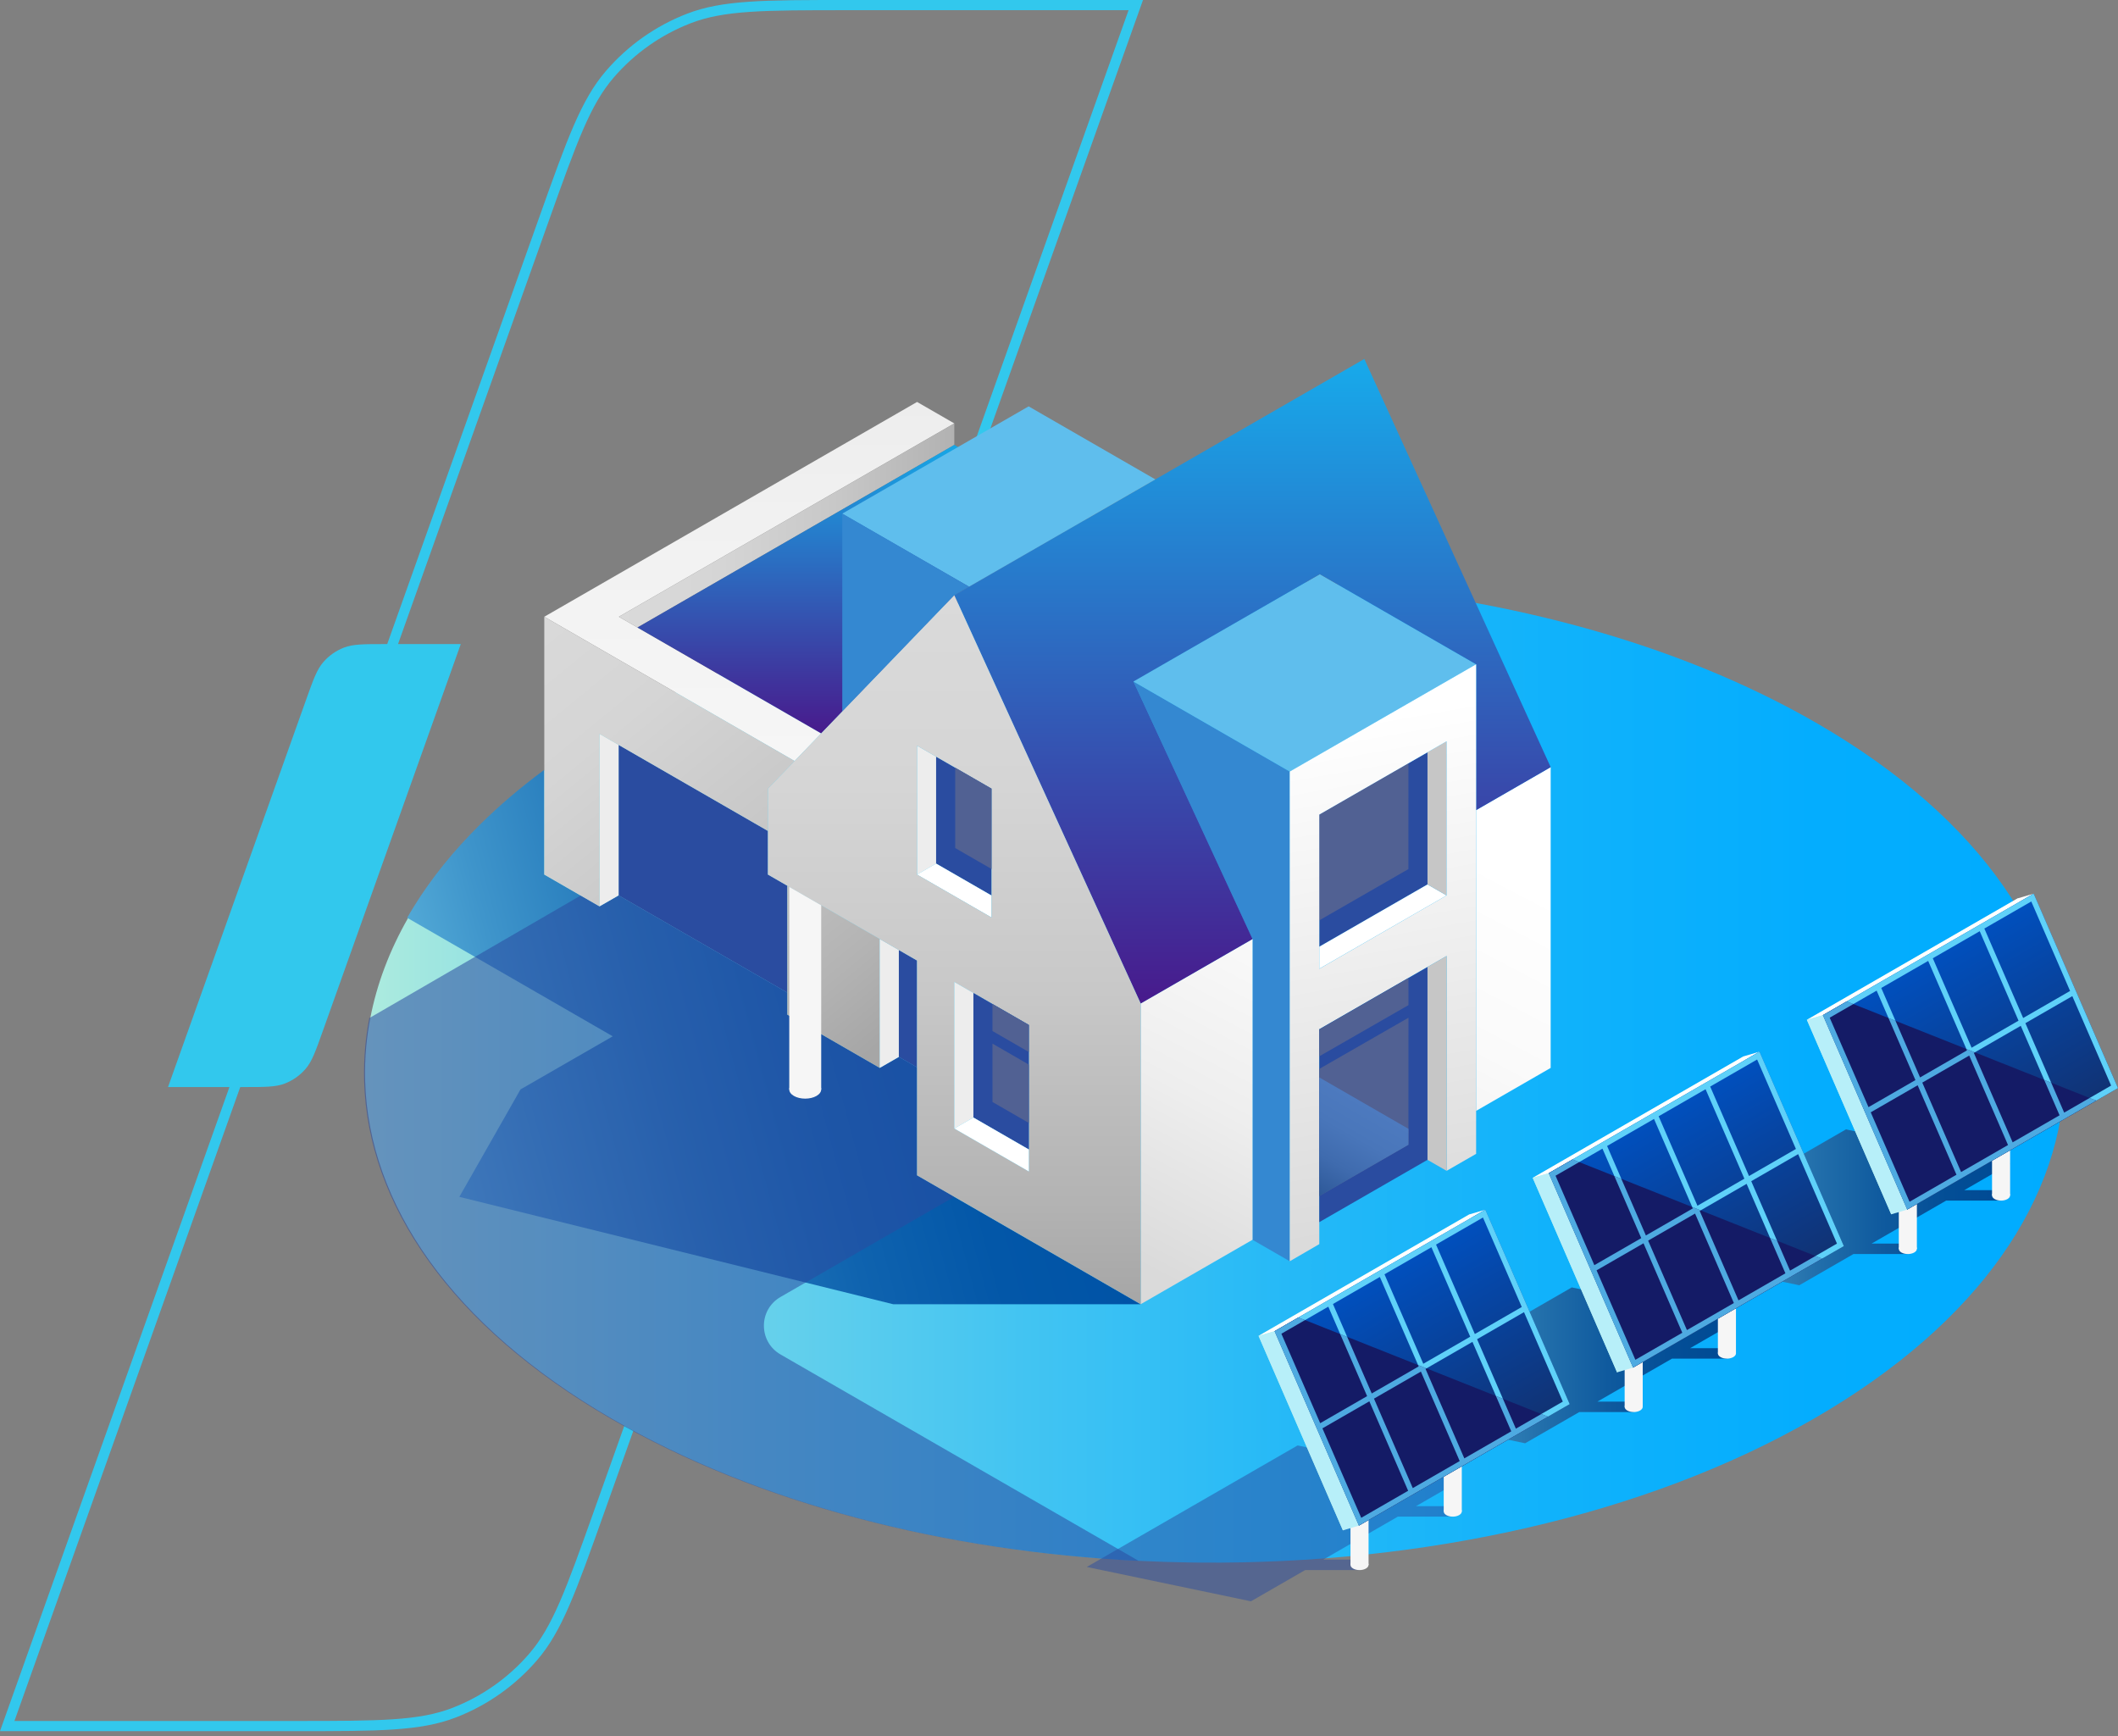 <svg width="832" height="682" viewBox="0 0 832 682" fill="none" xmlns="http://www.w3.org/2000/svg">
<rect x="0" y="0" width="832" height="682" fill="#808080" stroke="none"/>
<path fill-rule="evenodd" clip-rule="evenodd" d="M152.109 253L211.859 85.27C222.798 54.563 228.268 39.209 238.019 27.878C246.631 17.87 257.579 10.144 269.891 5.387C283.831 0 300.119 0 332.697 0H449L237.141 594.73C226.202 625.438 220.732 640.791 210.981 652.122C202.369 662.13 191.421 669.856 179.109 674.613C165.169 680 148.88 680 116.303 680H0L90.126 427H66L120.262 274.819C123.064 266.962 124.465 263.033 126.962 260.133C129.168 257.573 131.972 255.596 135.126 254.378C138.696 253 142.868 253 151.212 253H152.109ZM215.627 86.612C226.678 55.591 231.903 41.117 241.051 30.487C249.234 20.978 259.636 13.638 271.333 9.118C284.409 4.065 299.786 4 332.697 4H443.329L233.372 593.388C222.322 624.409 217.097 638.883 207.949 649.513C199.766 659.022 189.364 666.362 177.667 670.882C164.591 675.935 149.213 676 116.303 676H5.671L94.372 427H95.788C104.132 427 108.304 427 111.874 425.622C115.028 424.404 117.832 422.427 120.038 419.867C122.535 416.967 123.936 413.038 126.738 405.181L181 253H156.356L215.627 86.612Z" fill="#32C8ED"/>
<g clip-path="url(#clip0_14994_307397)">
<path d="M143.441 424.754C144.852 472.821 177.152 520.613 240.403 557.297C298.155 590.797 371.989 609.406 447.686 613.119C454.089 613.433 460.508 613.64 466.934 613.739C468.445 613.77 469.955 613.785 471.474 613.8C558.443 614.497 645.912 595.658 712.498 557.274C843.302 481.885 844.023 359.685 714.07 284.296C601.38 218.928 427.456 210.246 297.941 258.253C278.11 265.602 259.314 274.275 241.945 284.296C234.33 288.682 227.159 293.222 220.426 297.914C218.31 299.384 216.239 300.869 214.215 302.377C204.851 309.29 196.408 316.501 188.901 323.942C178.502 334.231 169.89 344.948 163.057 355.964C162.114 357.48 161.209 358.996 160.343 360.519C152.989 373.372 148.019 386.577 145.458 399.913C144.745 403.618 144.216 407.338 143.871 411.067C143.449 415.629 143.303 420.192 143.441 424.754Z" fill="url(#paint0_linear_14994_307397)"/>
<path d="M204.462 427.929L180.444 470.132L350.871 512.305H448.078L360.227 461.673V419.278L353.087 415.167L345.587 419.477L309.253 398.54V389.905L243.004 351.713L235.497 356.031L213.81 343.53L213.825 302.375C204.462 309.288 196.019 316.499 188.511 323.94C178.112 334.228 169.5 344.946 162.668 355.962C161.725 357.477 160.82 358.993 159.953 360.517L240.704 407.068L204.462 427.929Z" fill="url(#paint1_linear_14994_307397)"/>
<path opacity="0.55" d="M306.614 532.042C297.903 527.02 297.903 514.473 306.614 509.451L316.44 503.789L316.443 503.79L350.334 484.258L374.873 470.118L374.871 470.118L374.873 470.117L360.37 461.758L360.228 461.676L360.227 419.281L360.226 419.281V419.28L358.378 418.216L353.089 415.168L352.468 415.525L345.586 419.479L313.677 401.092L309.255 398.543V389.904L282.317 374.379L243.003 351.715L235.496 356.032L235.432 355.996L228.103 351.768L145.067 399.912C144.354 403.617 143.825 407.338 143.48 411.066C143.058 415.628 142.912 420.191 143.05 424.753C144.462 472.821 176.762 520.612 240.012 557.296C297.765 590.796 371.598 609.406 447.295 613.118L306.614 532.042Z" fill="#2A4CA0"/>
<path d="M642.305 491.362L725.126 443.629L789.619 457.12L771.616 467.496H786.069V471.601H764.493L735.195 488.487H749.443V492.592H728.072L706.798 504.853L642.305 491.362Z" fill="url(#paint2_linear_14994_307397)"/>
<path d="M746.942 489.086C745.552 489.888 745.544 491.186 746.927 491.989C748.309 492.79 750.555 492.79 751.946 491.989C753.338 491.186 753.345 489.888 751.963 489.086C750.58 488.284 748.334 488.284 746.942 489.086Z" fill="#F6F6F6"/>
<path d="M745.896 490.539H752.996V469.111H745.896V490.539Z" fill="#F6F6F6"/>
<path d="M783.567 468.098C782.177 468.899 782.169 470.198 783.552 471C784.934 471.802 787.18 471.802 788.571 471C789.963 470.198 789.97 468.899 788.588 468.098C787.205 467.296 784.959 467.296 783.567 468.098Z" fill="#F6F6F6"/>
<path d="M782.521 469.551H789.621V448.122H782.521V469.551Z" fill="#F6F6F6"/>
<path d="M709.781 400.609L742.91 476.982L825.731 429.249L792.602 352.875L709.781 400.609Z" fill="#ADEBDE"/>
<path d="M716.051 398.769L798.872 351.035L792.602 352.877L709.781 400.61L716.051 398.769Z" fill="white"/>
<path d="M716.047 398.769L716.929 400.798L749.175 475.138L830.179 428.456L831.996 427.408L798.868 351.031L797.05 352.08L716.047 398.769Z" fill="url(#paint3_linear_14994_307397)"/>
<path d="M725.436 393.359L716.051 398.768L749.179 475.142L823.461 432.33L725.436 393.359Z" fill="#141B66"/>
<path d="M709.781 400.607L742.91 476.981L749.18 475.139L716.051 398.766L709.781 400.607Z" fill="#B7EFF9"/>
<path d="M716.047 398.763L716.05 398.769L716.047 398.771L716.929 400.799L716.93 400.799L732.172 435.94L732.17 435.941L733.052 437.97L733.053 437.969L748.295 473.11L748.293 473.111L749.175 475.14L769.425 463.467L769.426 463.469L771.244 462.42L771.243 462.42L789.675 451.795L789.677 451.799L791.495 450.75L791.493 450.747L809.926 440.123L809.928 440.128L811.745 439.08L811.744 439.075L823.452 432.327L820.847 431.291L810.863 437.046L805.767 425.296L803.021 424.204L809.045 438.093L790.613 448.718L775.371 413.577L775.746 413.361L772.433 412.044L772.673 412.595L754.24 423.22L744.592 400.975L741.846 399.884L752.422 424.267L733.99 434.892L718.748 399.751L728.04 394.395L725.435 393.359L717.867 397.721L717.864 397.714L716.047 398.763ZM755.121 425.249L773.553 414.625L788.795 449.766L770.363 460.39L755.121 425.249ZM734.871 436.921L753.303 426.297L768.545 461.438L750.113 472.062L734.871 436.921Z" fill="#4EAAE1"/>
<path d="M831.999 427.408L831.996 427.401L831.999 427.4L831.117 425.371L831.116 425.372L815.873 390.231L815.875 390.23L814.994 388.201L814.993 388.202L799.751 353.061L799.752 353.06L798.87 351.031L778.62 362.703L778.619 362.702L776.802 363.75L776.802 363.751L758.37 374.376L758.369 374.372L756.551 375.421L756.552 375.423L738.12 386.048L738.118 386.043L736.3 387.091L736.302 387.096L725.438 393.358L728.042 394.394L737.182 389.125L741.848 399.882L744.594 400.974L739 388.077L757.432 377.453L772.436 412.042L775.748 413.359L793.805 402.951L803.023 424.203L805.769 425.294L795.623 401.903L814.055 391.279L829.298 426.42L820.849 431.29L823.454 432.325L830.178 428.449L830.181 428.456L831.999 427.408ZM792.925 400.922L774.493 411.546L759.25 376.405L777.683 365.781L792.925 400.922ZM813.175 389.249L794.743 399.874L779.5 364.733L797.933 354.109L813.175 389.249Z" fill="#5FD1F9"/>
<path d="M534.609 553.433L617.431 505.699L681.924 519.19L663.921 529.566H678.374V533.672H656.798L627.5 550.557H641.748V554.663H620.376L599.102 566.924L534.609 553.433Z" fill="url(#paint4_linear_14994_307397)"/>
<path d="M639.247 551.156C637.856 551.958 637.849 553.257 639.232 554.059C640.613 554.861 642.86 554.861 644.25 554.059C645.642 553.257 645.65 551.958 644.268 551.156C642.885 550.354 640.639 550.354 639.247 551.156Z" fill="#F6F6F6"/>
<path d="M638.201 552.609H645.301V531.181H638.201V552.609Z" fill="#F6F6F6"/>
<path d="M675.872 530.168C674.481 530.97 674.474 532.268 675.857 533.071C677.238 533.872 679.485 533.872 680.875 533.071C682.267 532.269 682.275 530.97 680.893 530.168C679.51 529.366 677.264 529.366 675.872 530.168Z" fill="#F6F6F6"/>
<path d="M674.826 531.621H681.926V510.193H674.826V531.621Z" fill="#F6F6F6"/>
<path d="M602.086 462.679L635.214 539.052L718.036 491.319L684.907 414.945L602.086 462.679Z" fill="#ADEBDE"/>
<path d="M608.356 460.839L691.177 413.105L684.907 414.947L602.086 462.681L608.356 460.839Z" fill="white"/>
<path d="M608.352 460.84L609.233 462.868L641.48 537.208L722.483 490.527L724.301 489.478L691.173 413.102L689.355 414.15L608.352 460.84Z" fill="url(#paint5_linear_14994_307397)"/>
<path d="M617.741 455.43L608.355 460.839L641.484 537.212L715.766 494.4L617.741 455.43Z" fill="#141B66"/>
<path d="M602.086 462.678L635.214 539.051L641.484 537.21L608.356 460.836L602.086 462.678Z" fill="#B7EFF9"/>
<path d="M608.352 460.833L608.354 460.84L608.352 460.841L609.233 462.87L609.234 462.869L624.477 498.01L624.475 498.011L625.357 500.04L625.357 500.039L640.6 535.18L640.598 535.181L641.48 537.21L661.73 525.538L661.731 525.539L663.548 524.491L663.548 524.49L681.98 513.865L681.982 513.869L683.799 512.82L683.798 512.818L702.23 502.193L702.232 502.199L704.05 501.15L704.048 501.145L715.756 494.397L713.152 493.361L703.168 499.116L698.071 487.366L695.325 486.275L701.35 500.164L682.918 510.788L667.675 475.647L668.05 475.431L664.738 474.114L664.977 474.666L646.545 485.29L636.897 463.046L634.15 461.954L644.727 486.338L626.295 496.962L611.052 461.821L620.345 456.465L617.74 455.43L610.172 459.792L610.169 459.785L608.352 460.833ZM647.425 487.319L665.858 476.695L681.1 511.836L662.668 522.46L647.425 487.319ZM627.175 498.992L645.607 488.367L660.85 523.508L642.417 534.132L627.175 498.992Z" fill="#4EAAE1"/>
<path d="M724.303 489.478L724.301 489.472L724.303 489.47L723.421 487.442L723.42 487.442L708.178 452.301L708.18 452.3L707.298 450.272L707.298 450.272L692.055 415.131L692.057 415.13L691.175 413.102L670.925 424.774L670.924 424.772L669.107 425.821L669.107 425.822L650.675 436.446L650.673 436.442L648.856 437.491L648.857 437.494L630.425 448.118L630.422 448.113L628.605 449.162L628.607 449.166L617.742 455.428L620.347 456.464L629.487 451.196L634.153 461.953L636.899 463.044L631.305 450.148L649.737 439.523L664.74 474.113L668.053 475.43L686.11 465.021L695.328 486.273L698.074 487.365L687.928 463.974L706.36 453.349L721.602 488.49L713.154 493.36L715.759 494.395L722.483 490.52L722.486 490.527L724.303 489.478ZM685.23 462.992L666.797 473.616L651.555 438.475L669.987 427.851L685.23 462.992ZM705.48 451.32L687.047 461.944L671.805 426.803L690.237 416.179L705.48 451.32Z" fill="#5FD1F9"/>
<path d="M426.914 615.503L509.735 567.77L574.228 581.261L556.225 591.637H570.678V595.742H549.102L519.804 612.628H534.053V616.733H512.681L491.407 628.994L426.914 615.503Z" fill="#2A4CA0" fill-opacity="0.5"/>
<path d="M531.552 613.227C530.161 614.028 530.154 615.327 531.536 616.129C532.918 616.931 535.164 616.931 536.555 616.129C537.947 615.327 537.954 614.028 536.573 613.227C535.19 612.424 532.944 612.424 531.552 613.227Z" fill="#F6F6F6"/>
<path d="M530.505 614.68H537.605V593.251H530.505V614.68Z" fill="#F6F6F6"/>
<path d="M568.177 592.238C566.786 593.04 566.779 594.339 568.161 595.141C569.543 595.943 571.789 595.943 573.18 595.141C574.572 594.339 574.579 593.04 573.198 592.238C571.815 591.436 569.569 591.436 568.177 592.238Z" fill="#F6F6F6"/>
<path d="M567.13 593.691H574.23V572.263H567.13V593.691Z" fill="#F6F6F6"/>
<path d="M494.391 524.749L527.519 601.123L610.34 553.389L577.212 477.016L494.391 524.749Z" fill="#ADEBDE"/>
<path d="M500.66 522.909L583.482 475.176L577.212 477.018L494.391 524.751L500.66 522.909Z" fill="white"/>
<path d="M500.656 522.91L501.538 524.939L533.785 599.279L614.788 552.597L616.606 551.548L583.477 475.172L581.66 476.221L500.656 522.91Z" fill="url(#paint6_linear_14994_307397)"/>
<path d="M510.045 517.5L500.66 522.909L533.789 599.283L608.071 556.471L510.045 517.5Z" fill="#141B66"/>
<path d="M494.391 524.748L527.519 601.122L533.789 599.28L500.66 522.906L494.391 524.748Z" fill="#B7EFF9"/>
<path d="M500.656 522.904L500.659 522.91L500.656 522.911L501.538 524.94L501.539 524.939L516.782 560.08L516.779 560.081L517.661 562.11L517.662 562.11L532.904 597.251L532.903 597.251L533.785 599.28L554.035 587.608L554.035 587.61L555.853 586.561L555.853 586.56L574.285 575.936L574.286 575.939L576.104 574.89L576.103 574.888L594.535 564.264L594.537 564.269L596.355 563.22L596.353 563.216L608.061 556.467L605.456 555.432L595.473 561.186L590.376 549.436L587.63 548.345L593.655 562.234L575.223 572.858L559.98 537.718L560.355 537.501L557.043 536.185L557.282 536.736L538.85 547.36L529.201 525.116L526.455 524.024L537.032 548.408L518.6 559.032L503.357 523.892L512.649 518.536L510.045 517.5L502.477 521.862L502.474 521.855L500.656 522.904ZM539.73 549.39L558.162 538.765L573.405 573.906L554.972 584.531L539.73 549.39ZM519.48 561.062L537.912 550.438L553.154 585.578L534.722 596.203L519.48 561.062Z" fill="#4EAAE1"/>
<path d="M616.608 551.548L616.605 551.542L616.608 551.541L615.726 549.512L615.725 549.513L600.483 514.372L600.485 514.371L599.603 512.342L599.603 512.342L584.36 477.201L584.361 477.201L583.48 475.172L563.23 486.844L563.229 486.842L561.411 487.891L561.412 487.892L542.979 498.516L542.978 498.513L541.16 499.562L541.162 499.564L522.729 510.188L522.727 510.183L520.909 511.232L520.911 511.236L510.047 517.499L512.652 518.534L521.792 513.266L526.457 524.023L529.204 525.115L523.61 512.218L542.042 501.594L557.045 536.183L560.358 537.5L578.415 527.092L587.632 548.343L590.378 549.435L580.232 526.044L598.665 515.42L613.907 550.56L605.459 555.43L608.063 556.466L614.787 552.59L614.791 552.597L616.608 551.548ZM577.534 525.062L559.102 535.687L543.86 500.546L562.292 489.921L577.534 525.062ZM597.784 513.39L579.352 524.014L564.11 488.874L582.542 478.249L597.784 513.39Z" fill="#5FD1F9"/>
<path d="M213.809 242.263L360.247 157.887L374.871 166.315L243.092 242.265L322.586 288.08L312.129 298.93L213.809 242.263Z" fill="url(#paint7_linear_14994_307397)"/>
<path d="M243 292.59V351.718L309.255 389.903V347.899L301.66 343.532V326.398L243 292.59Z" fill="#2A4CA0"/>
<path d="M374.872 166.316L243.094 242.266L250.409 246.482L374.872 174.749V166.316Z" fill="url(#paint8_linear_14994_307397)"/>
<path d="M374.869 174.75L250.406 246.483L322.584 288.082L374.869 233.828L426.13 204.294L374.869 174.75Z" fill="url(#paint9_linear_14994_307397)"/>
<path d="M242.999 351.718L235.496 356.032V288.266L242.999 292.59V351.718Z" fill="#EDEDED"/>
<path d="M312.129 298.933L301.679 309.776L301.66 326.399L235.498 288.266V356.033L213.809 343.532V242.266L312.129 298.933Z" fill="url(#paint10_linear_14994_307397)"/>
<path d="M345.589 419.481L309.258 398.541V347.898L345.589 368.843V419.481Z" fill="url(#paint11_linear_14994_307397)"/>
<path d="M353.089 415.167L345.586 419.481V368.844L353.089 373.172V415.167Z" fill="#EDEDED"/>
<path d="M353.09 415.166L360.228 419.28L360.229 377.294L353.09 373.172V415.166Z" fill="#2A4CA0"/>
<path d="M367.733 339.218L360.23 343.532V292.895L367.733 297.223V339.218Z" fill="#EDEDED"/>
<path d="M367.73 339.217L389.511 351.77L389.511 309.776L367.73 297.223V339.217Z" fill="#2A4CA0"/>
<path d="M367.73 339.219L360.227 343.533L389.51 360.411L389.511 351.772L367.73 339.219Z" fill="white"/>
<path d="M445.246 267.684L506.651 303.074V495.432L492.031 487.006V368.863L445.246 267.684Z" fill="#3488D1"/>
<path d="M518.455 225.543L445.246 267.68L506.651 303.07L579.859 260.933L518.455 225.543Z" fill="#5FBEED"/>
<path d="M609.14 419.479L579.855 436.357V318.214L609.14 301.336V419.479Z" fill="url(#paint12_linear_14994_307397)"/>
<path d="M492.028 368.832V486.976L448.078 512.305V394.162L492.028 368.832Z" fill="url(#paint13_linear_14994_307397)"/>
<path d="M560.757 347.413L518.25 371.874V319.964L560.757 295.504V347.413Z" fill="#2A4CA0"/>
<path d="M560.757 347.414L518.25 371.875V380.523L568.26 351.738L560.757 347.414Z" fill="white"/>
<path d="M560.758 347.413V295.504L568.261 291.18V351.738L560.758 347.413Z" fill="#C6C6C6"/>
<path d="M553.249 341.383L518.234 361.525L518.251 319.965L553.264 299.824L553.249 341.383Z" fill="#516193"/>
<path d="M374.871 233.827L448.081 394.165L492.03 368.861L445.246 267.682L518.454 225.545L579.859 260.935V318.215L609.143 301.338L535.933 141L374.871 233.827Z" fill="url(#paint14_linear_14994_307397)"/>
<path d="M506.648 303.071V495.429L518.248 488.696V404.291L568.258 375.506V459.912L579.857 453.235V260.934L506.648 303.071ZM518.248 380.561V319.965L568.258 291.18V351.738L518.248 380.561Z" fill="url(#paint15_linear_14994_307397)"/>
<path d="M560.757 455.589L518.25 480.061V404.331L560.757 379.859V455.589Z" fill="#2A4CA0"/>
<path d="M560.758 455.589V379.832L568.261 375.508V459.913L560.758 455.589Z" fill="#C6C6C6"/>
<path d="M404.072 159.621L330.863 201.758L380.66 230.458L453.848 188.309L404.072 159.621Z" fill="#5FBEED"/>
<path d="M330.863 201.758L380.66 230.458L374.87 233.826L330.863 279.49V201.758Z" fill="#3488D1"/>
<path d="M301.66 343.533L360.228 377.296V461.676L448.08 512.309V394.166L374.87 233.828L301.679 309.777L301.66 343.533ZM374.874 385.725L404.154 402.605V460.162L374.873 443.286L374.874 385.725ZM360.228 292.9L389.512 309.778V360.411L360.228 343.533V292.9Z" fill="url(#paint16_linear_14994_307397)"/>
<path d="M382.378 438.969L374.875 443.284L374.875 385.723L382.378 390.051L382.378 438.969Z" fill="#EDEDED"/>
<path d="M382.375 438.969L404.156 451.522L404.156 402.604L382.375 390.051L382.375 438.969Z" fill="#2A4CA0"/>
<path d="M382.378 438.969L374.875 443.283L404.159 460.161L404.159 451.522L382.378 438.969Z" fill="white"/>
<path d="M311.894 425.354C314.348 423.939 318.325 423.939 320.763 425.354C323.208 426.772 323.195 429.072 320.741 430.486C318.28 431.904 314.303 431.904 311.859 430.486C309.42 429.072 309.433 426.772 311.894 425.354Z" fill="#F6F6F6"/>
<path d="M310.039 427.921H316.314H322.589V355.602L316.314 351.988L310.039 348.371V427.921Z" fill="#F6F6F6"/>
<path d="M404.15 413.23L404.155 402.605L389.868 394.371L389.863 404.996L404.15 413.23Z" fill="#516193"/>
<path d="M389.863 409.941L389.87 432.868L404.158 441.103L404.151 418.176L389.863 409.941Z" fill="#516193"/>
<path d="M375.227 301.543L375.227 333.115L389.515 341.35L389.514 309.777L375.227 301.543Z" fill="#516193"/>
<path d="M518.25 414.921L518.253 404.33L553.289 384.164L553.286 394.813L518.25 414.921Z" fill="#516193"/>
<path d="M553.283 399.762L553.265 449.659L518.227 469.826L518.247 419.87L553.283 399.762Z" fill="#516193"/>
<path d="M518.227 469.826L553.265 449.659L553.29 443.413L518.254 423.219L518.227 469.826Z" fill="url(#paint17_linear_14994_307397)"/>
</g>
<defs>
<linearGradient id="paint0_linear_14994_307397" x1="811.07" y1="420.79" x2="143.391" y2="420.79" gradientUnits="userSpaceOnUse">
<stop stop-color="#00ACFF"/>
<stop offset="0.147" stop-color="#04ADFE"/>
<stop offset="0.299" stop-color="#10B2FB"/>
<stop offset="0.454" stop-color="#25B9F7"/>
<stop offset="0.611" stop-color="#42C4F2"/>
<stop offset="0.769" stop-color="#67D1EB"/>
<stop offset="0.926" stop-color="#95E2E2"/>
<stop offset="1" stop-color="#ADEBDE"/>
</linearGradient>
<linearGradient id="paint1_linear_14994_307397" x1="413.945" y1="385.141" x2="174.856" y2="449.316" gradientUnits="userSpaceOnUse">
<stop stop-color="#0053A6"/>
<stop offset="0.205" stop-color="#0357A8"/>
<stop offset="0.417" stop-color="#0F63AF"/>
<stop offset="0.632" stop-color="#2378BA"/>
<stop offset="0.849" stop-color="#3F95CB"/>
<stop offset="1" stop-color="#57AED9"/>
</linearGradient>
<linearGradient id="paint2_linear_14994_307397" x1="789.619" y1="474.241" x2="670.295" y2="474.241" gradientUnits="userSpaceOnUse">
<stop stop-color="#004A94"/>
<stop offset="0.207" stop-color="#034E96"/>
<stop offset="0.421" stop-color="#0F5A9E"/>
<stop offset="0.639" stop-color="#226FAB"/>
<stop offset="0.858" stop-color="#3C8CBD"/>
<stop offset="1" stop-color="#52A3CC"/>
</linearGradient>
<linearGradient id="paint3_linear_14994_307397" x1="794.729" y1="448.888" x2="753.425" y2="377.222" gradientUnits="userSpaceOnUse">
<stop stop-color="#113273"/>
<stop offset="1" stop-color="#0050BF"/>
</linearGradient>
<linearGradient id="paint4_linear_14994_307397" x1="681.924" y1="536.312" x2="562.6" y2="536.312" gradientUnits="userSpaceOnUse">
<stop stop-color="#004A94"/>
<stop offset="0.207" stop-color="#034E96"/>
<stop offset="0.421" stop-color="#0F5A9E"/>
<stop offset="0.639" stop-color="#226FAB"/>
<stop offset="0.858" stop-color="#3C8CBD"/>
<stop offset="1" stop-color="#52A3CC"/>
</linearGradient>
<linearGradient id="paint5_linear_14994_307397" x1="687.033" y1="510.958" x2="645.729" y2="439.293" gradientUnits="userSpaceOnUse">
<stop stop-color="#113273"/>
<stop offset="1" stop-color="#0050BF"/>
</linearGradient>
<linearGradient id="paint6_linear_14994_307397" x1="579.338" y1="573.029" x2="538.034" y2="501.363" gradientUnits="userSpaceOnUse">
<stop stop-color="#113273"/>
<stop offset="1" stop-color="#0050BF"/>
</linearGradient>
<linearGradient id="paint7_linear_14994_307397" x1="294.34" y1="157.887" x2="294.34" y2="298.93" gradientUnits="userSpaceOnUse">
<stop stop-color="#EDEDED"/>
<stop offset="0.319" stop-color="#F1F1F1"/>
<stop offset="1" stop-color="#F6F6F6"/>
</linearGradient>
<linearGradient id="paint8_linear_14994_307397" x1="374.872" y1="206.399" x2="243.094" y2="206.399" gradientUnits="userSpaceOnUse">
<stop stop-color="#B2B2B2"/>
<stop offset="0.017" stop-color="#B3B3B3"/>
<stop offset="0.359" stop-color="#C8C8C8"/>
<stop offset="0.692" stop-color="#D5D5D5"/>
<stop offset="1" stop-color="#DADADA"/>
</linearGradient>
<linearGradient id="paint9_linear_14994_307397" x1="338.268" y1="288.082" x2="338.268" y2="174.75" gradientUnits="userSpaceOnUse">
<stop stop-color="#481A8C"/>
<stop offset="1" stop-color="#17A7E6"/>
</linearGradient>
<linearGradient id="paint10_linear_14994_307397" x1="340.005" y1="414.852" x2="199.196" y2="243.134" gradientUnits="userSpaceOnUse">
<stop stop-color="#A6A6A6"/>
<stop offset="0.145" stop-color="#B3B3B3"/>
<stop offset="0.443" stop-color="#C8C8C8"/>
<stop offset="0.732" stop-color="#D5D5D5"/>
<stop offset="1" stop-color="#DADADA"/>
</linearGradient>
<linearGradient id="paint11_linear_14994_307397" x1="347.802" y1="408.458" x2="206.993" y2="236.74" gradientUnits="userSpaceOnUse">
<stop stop-color="#A6A6A6"/>
<stop offset="0.145" stop-color="#B3B3B3"/>
<stop offset="0.443" stop-color="#C8C8C8"/>
<stop offset="0.732" stop-color="#D5D5D5"/>
<stop offset="1" stop-color="#DADADA"/>
</linearGradient>
<linearGradient id="paint12_linear_14994_307397" x1="509.755" y1="529.543" x2="604.969" y2="348.359" gradientUnits="userSpaceOnUse">
<stop stop-color="#DADADA"/>
<stop offset="0.338" stop-color="#EEEEEE"/>
<stop offset="0.675" stop-color="#FAFAFA"/>
<stop offset="1" stop-color="white"/>
</linearGradient>
<linearGradient id="paint13_linear_14994_307397" x1="441.93" y1="493.899" x2="537.143" y2="312.715" gradientUnits="userSpaceOnUse">
<stop stop-color="#DADADA"/>
<stop offset="0.338" stop-color="#EEEEEE"/>
<stop offset="0.675" stop-color="#FAFAFA"/>
<stop offset="1" stop-color="white"/>
</linearGradient>
<linearGradient id="paint14_linear_14994_307397" x1="492.007" y1="394.165" x2="492.007" y2="141" gradientUnits="userSpaceOnUse">
<stop stop-color="#481A8C"/>
<stop offset="1" stop-color="#17AAEB"/>
</linearGradient>
<linearGradient id="paint15_linear_14994_307397" x1="562.186" y1="485.369" x2="526.709" y2="283.82" gradientUnits="userSpaceOnUse">
<stop stop-color="#DADADA"/>
<stop offset="1" stop-color="white"/>
</linearGradient>
<linearGradient id="paint16_linear_14994_307397" x1="374.87" y1="512.309" x2="374.87" y2="233.828" gradientUnits="userSpaceOnUse">
<stop stop-color="#A6A6A6"/>
<stop offset="0.145" stop-color="#B3B3B3"/>
<stop offset="0.443" stop-color="#C8C8C8"/>
<stop offset="0.732" stop-color="#D5D5D5"/>
<stop offset="1" stop-color="#DADADA"/>
</linearGradient>
<linearGradient id="paint17_linear_14994_307397" x1="516.894" y1="469.058" x2="537.065" y2="434.06" gradientUnits="userSpaceOnUse">
<stop stop-color="#2E5999"/>
<stop offset="0.011" stop-color="#2E5999"/>
<stop offset="0.347" stop-color="#3F6BAE"/>
<stop offset="0.679" stop-color="#4976BA"/>
<stop offset="1" stop-color="#4D7ABF"/>
</linearGradient>
<clipPath id="clip0_14994_307397">
<rect width="689" height="487.995" fill="white" transform="translate(143 141)"/>
</clipPath>
</defs>
</svg>
